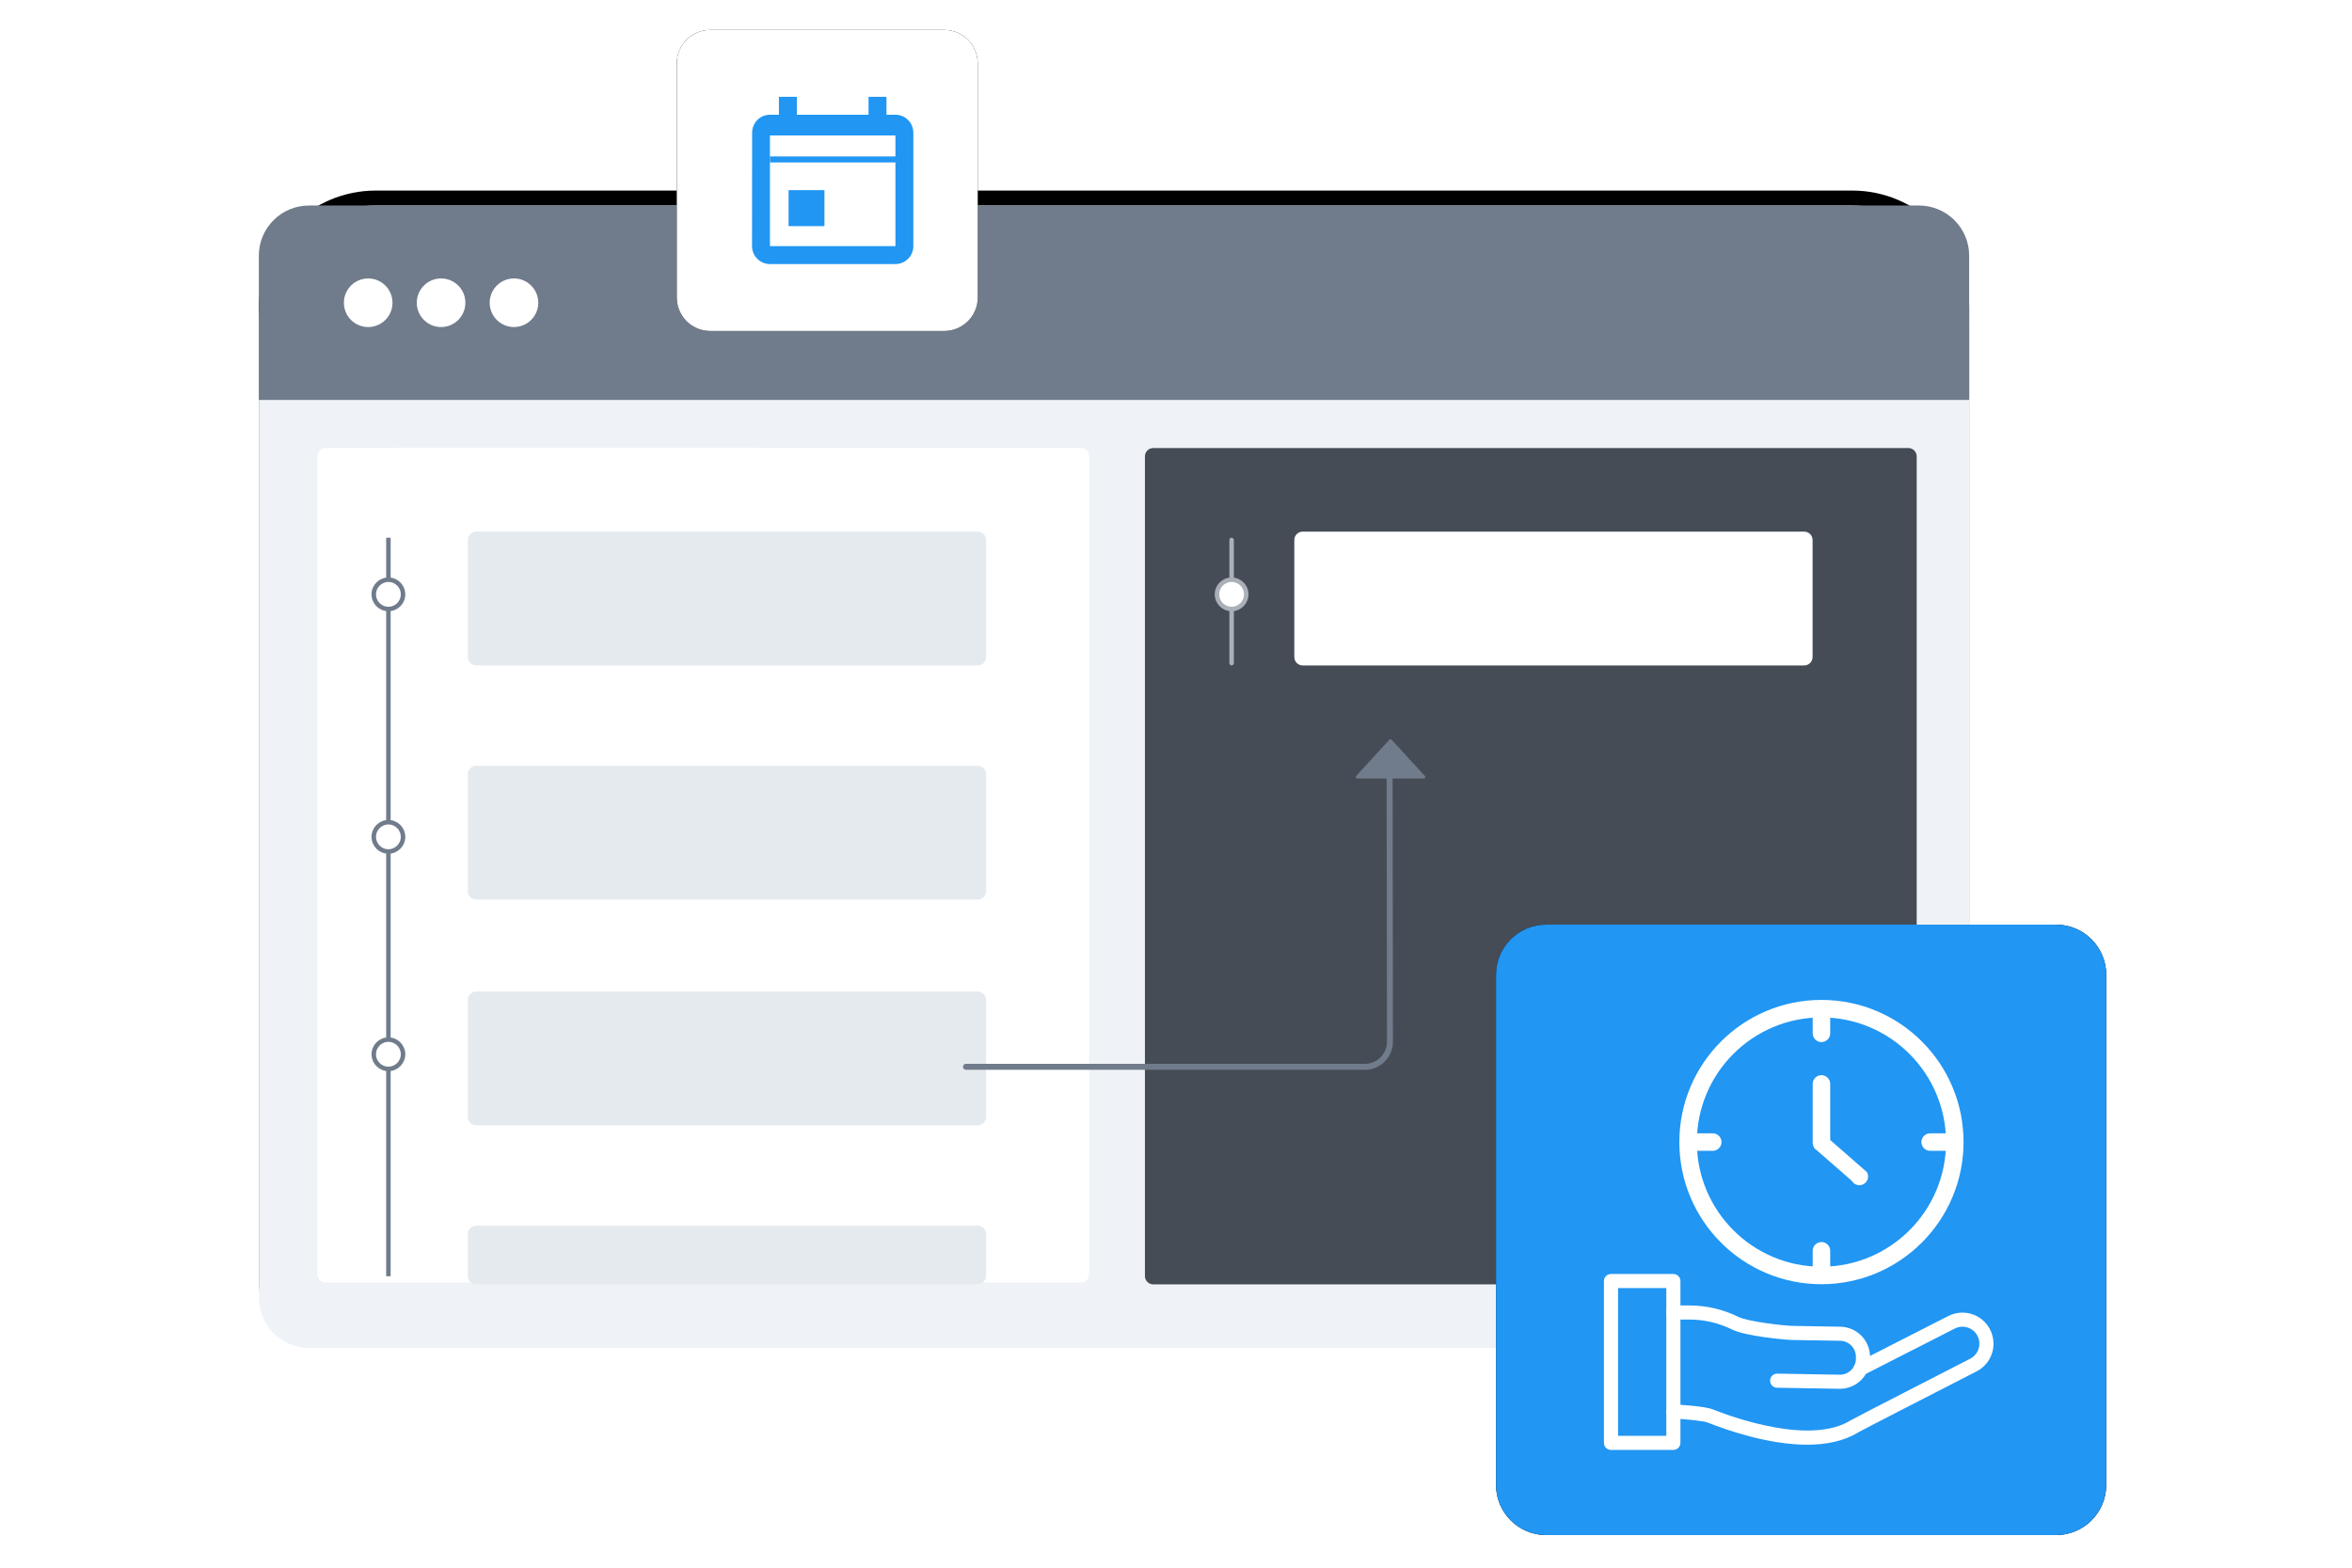 <svg width="600" height="400" viewBox="0 0 643 524" fill="none" xmlns="http://www.w3.org/2000/svg">
<g filter="url(#filter0_d_224_237)">
<path d="M54.109 68.695H547.452C569.052 68.695 586.562 86.214 586.562 107.825V433.758C586.562 443.02 579.057 450.528 569.8 450.528H31.761C22.504 450.528 15 443.02 15 433.758V107.825C15 86.214 32.51 68.695 54.109 68.695Z" fill="black"/>
</g>
<path d="M54.109 68.695H547.452C569.052 68.695 586.562 86.214 586.562 107.825V433.758C586.562 443.02 579.057 450.528 569.8 450.528H31.761C22.504 450.528 15 443.02 15 433.758V107.825C15 86.214 32.51 68.695 54.109 68.695Z" fill="#EFF3F8"/>
<path fill-rule="evenodd" clip-rule="evenodd" d="M289.676 428.679H37.348C35.805 428.679 34.555 427.428 34.555 425.884V152.545C34.555 151.001 35.805 149.75 37.348 149.75H289.676C291.219 149.75 292.469 151.001 292.469 152.545V425.884C292.469 427.428 291.219 428.679 289.676 428.679Z" fill="white"/>
<path fill-rule="evenodd" clip-rule="evenodd" d="M566.235 429.305H313.907C312.364 429.305 311.113 428.053 311.113 426.51V152.545C311.113 151.001 312.364 149.75 313.907 149.75H566.235C567.777 149.75 569.028 151.001 569.028 152.545V426.51C569.028 428.053 567.777 429.305 566.235 429.305Z" fill="#454C56"/>
<path d="M531.442 177.699H363.831C362.288 177.699 361.037 178.951 361.037 180.494V219.624C361.037 221.168 362.288 222.419 363.831 222.419H531.442C532.985 222.419 534.235 221.168 534.235 219.624V180.494C534.235 178.951 532.985 177.699 531.442 177.699Z" fill="white"/>
<path d="M340.086 180.494V221.655" stroke="#AAB0B8" stroke-width="1.5" stroke-linecap="round"/>
<path d="M340.086 203.554C342.786 203.554 344.975 201.364 344.975 198.663C344.975 195.961 342.786 193.771 340.086 193.771C337.386 193.771 335.197 195.961 335.197 198.663C335.197 201.364 337.386 203.554 340.086 203.554Z" fill="white" stroke="#AAB0B8" stroke-width="1.5"/>
<path fill-rule="evenodd" clip-rule="evenodd" d="M31.761 68.695H569.8C579.057 68.695 586.562 76.204 586.562 85.465V133.692H15V85.465C15 76.204 22.504 68.695 31.761 68.695Z" fill="#707B8B"/>
<path d="M51.542 109.318C56.027 109.318 59.663 105.68 59.663 101.193C59.663 96.706 56.027 93.068 51.542 93.068C47.057 93.068 43.422 96.706 43.422 101.193C43.422 105.68 47.057 109.318 51.542 109.318Z" fill="white"/>
<path d="M75.904 109.318C80.388 109.318 84.024 105.68 84.024 101.193C84.024 96.706 80.388 93.068 75.904 93.068C71.419 93.068 67.783 96.706 67.783 101.193C67.783 105.68 71.419 109.318 75.904 109.318Z" fill="white"/>
<path d="M100.263 109.318C104.748 109.318 108.383 105.68 108.383 101.193C108.383 96.706 104.748 93.068 100.263 93.068C95.778 93.068 92.143 96.706 92.143 101.193C92.143 105.68 95.778 109.318 100.263 109.318Z" fill="white"/>
<path d="M179.818 149.75H62.49C56.319 149.75 51.316 154.755 51.316 160.93V183.29C51.316 189.465 56.319 194.47 62.49 194.47H179.818C185.99 194.47 190.993 189.465 190.993 183.29V160.93C190.993 154.755 185.99 149.75 179.818 149.75Z" fill="white"/>
<path d="M255.243 177.699H87.631C86.089 177.699 84.838 178.951 84.838 180.494V219.624C84.838 221.168 86.089 222.419 87.631 222.419H255.243C256.786 222.419 258.036 221.168 258.036 219.624V180.494C258.036 178.951 256.786 177.699 255.243 177.699Z" fill="#E5EAEF"/>
<path d="M255.243 255.961H87.631C86.089 255.961 84.838 257.212 84.838 258.756V297.886C84.838 299.43 86.089 300.681 87.631 300.681H255.243C256.786 300.681 258.036 299.43 258.036 297.886V258.756C258.036 257.212 256.786 255.961 255.243 255.961Z" fill="#E5EAEF"/>
<path d="M255.243 331.426H87.631C86.089 331.426 84.838 332.677 84.838 334.221V373.351C84.838 374.894 86.089 376.146 87.631 376.146H255.243C256.786 376.146 258.036 374.894 258.036 373.351V334.221C258.036 332.677 256.786 331.426 255.243 331.426Z" fill="#E5EAEF"/>
<path fill-rule="evenodd" clip-rule="evenodd" d="M87.631 409.686H255.243C256.786 409.686 258.036 410.937 258.036 412.481V426.456C258.036 427.999 256.786 429.251 255.243 429.251H87.631C86.089 429.251 84.838 427.999 84.838 426.456V412.481C84.838 410.937 86.089 409.686 87.631 409.686Z" fill="#E5EAEF"/>
<g filter="url(#filter1_d_224_237)">
<path d="M615.607 309.064H445.203C435.946 309.064 428.441 316.573 428.441 325.834V496.329C428.441 505.591 435.946 513.099 445.203 513.099H615.607C624.864 513.099 632.369 505.591 632.369 496.329V325.834C632.369 316.573 624.864 309.064 615.607 309.064Z" fill="black"/>
</g>
<path d="M615.607 309.064H445.203C435.946 309.064 428.441 316.573 428.441 325.834V496.329C428.441 505.591 435.946 513.099 445.203 513.099H615.607C624.864 513.099 632.369 505.591 632.369 496.329V325.834C632.369 316.573 624.864 309.064 615.607 309.064Z" fill="#2196F3"/>
<path d="M532.431 482.642C519.752 482.642 506.091 477.959 499.249 475.248C497.744 474.646 491.524 474.089 487.605 473.884C486.852 473.845 486.177 473.407 485.834 472.736C485.492 472.064 485.533 471.26 485.943 470.627C486.353 469.994 487.069 469.628 487.822 469.667C489.517 469.755 498.096 470.248 500.799 471.321C508.277 474.284 533.719 483.302 547.157 474.935C548.322 474.209 580.571 457.689 587.004 454.385C589.442 453.146 590.713 450.394 590.076 447.733C589.438 445.072 587.06 443.195 584.325 443.196C583.391 443.198 582.472 443.42 581.64 443.844L551.296 459.321C550.624 459.678 549.812 459.644 549.172 459.233C548.531 458.823 548.162 458.098 548.205 457.338C548.249 456.578 548.699 455.901 549.382 455.566L579.719 440.094C582.86 438.492 586.607 438.639 589.613 440.483C592.618 442.327 594.449 445.602 594.445 449.129C594.459 452.945 592.319 456.442 588.915 458.165C573.647 465.996 550.511 477.874 549.361 478.552C544.553 481.531 538.608 482.642 532.431 482.642Z" fill="white" stroke="white" stroke-width="0.5"/>
<path d="M543.389 463.952H543.215L522.372 463.603C521.208 463.593 520.273 462.641 520.283 461.477C520.293 460.312 521.244 459.376 522.408 459.386H522.444L543.389 459.748C546.426 459.734 548.899 457.303 548.967 454.266V453.489C548.952 450.449 546.521 447.972 543.483 447.902L527.312 447.64C525.505 447.607 512.059 446.435 507.462 444.174C503.014 441.978 498.123 440.828 493.163 440.812H487.715C486.551 440.812 485.607 439.868 485.607 438.704C485.607 437.54 486.551 436.596 487.715 436.596H493.166C498.77 436.612 504.296 437.91 509.322 440.391C512.76 442.074 525 443.378 527.384 443.424L543.555 443.704C548.89 443.82 553.161 448.166 553.188 453.504V454.336C553.065 459.668 548.72 463.933 543.389 463.952Z" fill="white" stroke="white" stroke-width="0.5"/>
<path d="M487.714 484.387H466.865C465.701 484.387 464.758 483.443 464.758 482.278V428.188C464.758 427.024 465.701 426.08 466.865 426.08H487.714C488.878 426.08 489.821 427.024 489.821 428.188V482.278C489.821 482.837 489.599 483.374 489.204 483.769C488.809 484.164 488.273 484.387 487.714 484.387ZM468.972 480.17H485.607V430.297H468.972V480.17Z" fill="white" stroke="white" stroke-width="0.5"/>
<path d="M537.199 429.251C510.971 429.251 489.709 407.978 489.709 381.736C489.709 355.494 510.971 334.221 537.199 334.221C563.427 334.221 584.689 355.494 584.689 381.736C584.659 407.965 563.414 429.221 537.199 429.251ZM537.199 340.073C514.201 340.073 495.558 358.726 495.558 381.736C495.558 404.745 514.201 423.399 537.199 423.399C560.196 423.399 578.84 404.745 578.84 381.736C578.814 358.736 560.186 340.098 537.199 340.073Z" fill="white"/>
<path d="M534.273 345.391V338.922C534.273 337.306 535.583 335.996 537.198 335.996C538.813 335.996 540.122 337.306 540.122 338.922V345.391C540.122 347.007 538.813 348.317 537.198 348.317C535.583 348.317 534.273 347.007 534.273 345.391Z" fill="white"/>
<path d="M534.273 381.903V362.301C534.273 360.685 535.583 359.375 537.198 359.375C538.813 359.375 540.122 360.685 540.122 362.301V381.903C540.122 383.519 538.813 384.829 537.198 384.829C535.583 384.829 534.273 383.519 534.273 381.903Z" fill="white"/>
<path d="M494.858 384.663C493.243 384.663 491.934 383.353 491.934 381.737C491.934 380.121 493.243 378.811 494.858 378.811H500.873C502.488 378.811 503.798 380.121 503.798 381.737C503.798 383.353 502.488 384.663 500.873 384.663H494.858Z" fill="white"/>
<path d="M537.198 426.456C535.583 426.456 534.273 425.146 534.273 423.53V418.08C534.273 416.464 535.583 415.154 537.198 415.154C538.813 415.154 540.122 416.464 540.122 418.08V423.53C540.122 425.146 538.813 426.456 537.198 426.456Z" fill="white"/>
<path d="M580.224 384.663H573.524C571.909 384.663 570.6 383.353 570.6 381.737C570.6 380.121 571.909 378.811 573.524 378.811H580.224C581.84 378.811 583.149 380.121 583.149 381.737C583.149 383.353 581.84 384.663 580.224 384.663Z" fill="white"/>
<path d="M547.326 394.68L534.903 383.831C534.351 382.924 534.334 381.79 534.857 380.866C535.38 379.943 536.362 379.375 537.423 379.383C538.484 379.391 539.458 379.973 539.967 380.905L552.389 391.775C552.909 392.676 552.912 393.786 552.396 394.69C551.88 395.594 550.923 396.155 549.882 396.164C548.816 396.144 547.849 395.587 547.326 394.68Z" fill="white"/>
<path d="M251.318 356.58H384.62C389.248 356.58 393 352.826 393 348.195V348.185L392.884 253.656" stroke="#707B8B" stroke-width="2" stroke-linecap="round"/>
<path fill-rule="evenodd" clip-rule="evenodd" d="M393.162 247.574L382.047 259.726H404.323L393.162 247.574Z" fill="#707B8B" stroke="#707B8B" stroke-linejoin="round"/>
<path d="M58.299 180.494V425.83" stroke="#707B8B" stroke-width="1.5" stroke-linecap="square"/>
<path d="M58.299 203.554C60.999 203.554 63.188 201.364 63.188 198.663C63.188 195.961 60.999 193.771 58.299 193.771C55.599 193.771 53.41 195.961 53.41 198.663C53.41 201.364 55.599 203.554 58.299 203.554Z" fill="white" stroke="#707B8B" stroke-width="1.5"/>
<path d="M58.299 284.609C60.999 284.609 63.188 282.419 63.188 279.717C63.188 277.016 60.999 274.826 58.299 274.826C55.599 274.826 53.41 277.016 53.41 279.717C53.41 282.419 55.599 284.609 58.299 284.609Z" fill="white" stroke="#707B8B" stroke-width="1.5"/>
<path d="M58.299 357.279C60.999 357.279 63.188 355.089 63.188 352.387C63.188 349.686 60.999 347.496 58.299 347.496C55.599 347.496 53.41 349.686 53.41 352.387C53.41 355.089 55.599 357.279 58.299 357.279Z" fill="white" stroke="#707B8B" stroke-width="1.5"/>
<g filter="url(#filter2_d_224_237)">
<path d="M244.068 10H165.85C159.679 10 154.676 15.005 154.676 21.18V99.44C154.676 105.615 159.679 110.62 165.85 110.62H244.068C250.24 110.62 255.243 105.615 255.243 99.44V21.18C255.243 15.005 250.24 10 244.068 10Z" fill="black"/>
</g>
<path d="M244.068 10H165.85C159.679 10 154.676 15.005 154.676 21.18V99.44C154.676 105.615 159.679 110.62 165.85 110.62H244.068C250.24 110.62 255.243 105.615 255.243 99.44V21.18C255.243 15.005 250.24 10 244.068 10Z" fill="white"/>
<path fill-rule="evenodd" clip-rule="evenodd" d="M192.025 75.577H204.019V63.549H192.025V75.577ZM185.808 82.267H227.735V45.28H185.808V82.267ZM224.74 38.352V32.359H218.75V38.352H194.792V32.359H188.803V38.352H185.808C182.499 38.352 179.848 41.034 179.848 44.345L179.818 82.267C179.818 85.578 182.499 88.259 185.808 88.259H227.735C231.044 88.259 233.724 85.578 233.724 82.267V44.345C233.724 41.034 231.044 38.352 227.735 38.352H224.74Z" fill="#2196F3"/>
<path d="M185.809 53.295H229.481" stroke="#2196F3" stroke-width="2"/>
<defs>
<filter id="filter0_d_224_237" x="0" y="48.695" width="601.562" height="411.832" filterUnits="userSpaceOnUse" color-interpolation-filters="sRGB">
<feFlood flood-opacity="0" result="BackgroundImageFix"/>
<feColorMatrix in="SourceAlpha" type="matrix" values="0 0 0 0 0 0 0 0 0 0 0 0 0 0 0 0 0 0 127 0" result="hardAlpha"/>
<feOffset dy="-5"/>
<feGaussianBlur stdDeviation="7.5"/>
<feColorMatrix type="matrix" values="0 0 0 0 0.29 0 0 0 0 0.325 0 0 0 0 0.384 0 0 0 0.25 0"/>
<feBlend mode="normal" in2="BackgroundImageFix" result="effect1_dropShadow_224_237"/>
<feBlend mode="normal" in="SourceGraphic" in2="effect1_dropShadow_224_237" result="shape"/>
</filter>
<filter id="filter1_d_224_237" x="418.441" y="299.064" width="223.928" height="224.035" filterUnits="userSpaceOnUse" color-interpolation-filters="sRGB">
<feFlood flood-opacity="0" result="BackgroundImageFix"/>
<feColorMatrix in="SourceAlpha" type="matrix" values="0 0 0 0 0 0 0 0 0 0 0 0 0 0 0 0 0 0 127 0" result="hardAlpha"/>
<feOffset/>
<feGaussianBlur stdDeviation="5"/>
<feColorMatrix type="matrix" values="0 0 0 0 0.289 0 0 0 0 0.327 0 0 0 0 0.383 0 0 0 0.25 0"/>
<feBlend mode="normal" in2="BackgroundImageFix" result="effect1_dropShadow_224_237"/>
<feBlend mode="normal" in="SourceGraphic" in2="effect1_dropShadow_224_237" result="shape"/>
</filter>
<filter id="filter2_d_224_237" x="144.676" y="0" width="120.566" height="120.619" filterUnits="userSpaceOnUse" color-interpolation-filters="sRGB">
<feFlood flood-opacity="0" result="BackgroundImageFix"/>
<feColorMatrix in="SourceAlpha" type="matrix" values="0 0 0 0 0 0 0 0 0 0 0 0 0 0 0 0 0 0 127 0" result="hardAlpha"/>
<feOffset/>
<feGaussianBlur stdDeviation="5"/>
<feColorMatrix type="matrix" values="0 0 0 0 0.289 0 0 0 0 0.327 0 0 0 0 0.383 0 0 0 0.25 0"/>
<feBlend mode="normal" in2="BackgroundImageFix" result="effect1_dropShadow_224_237"/>
<feBlend mode="normal" in="SourceGraphic" in2="effect1_dropShadow_224_237" result="shape"/>
</filter>
</defs>
</svg>
